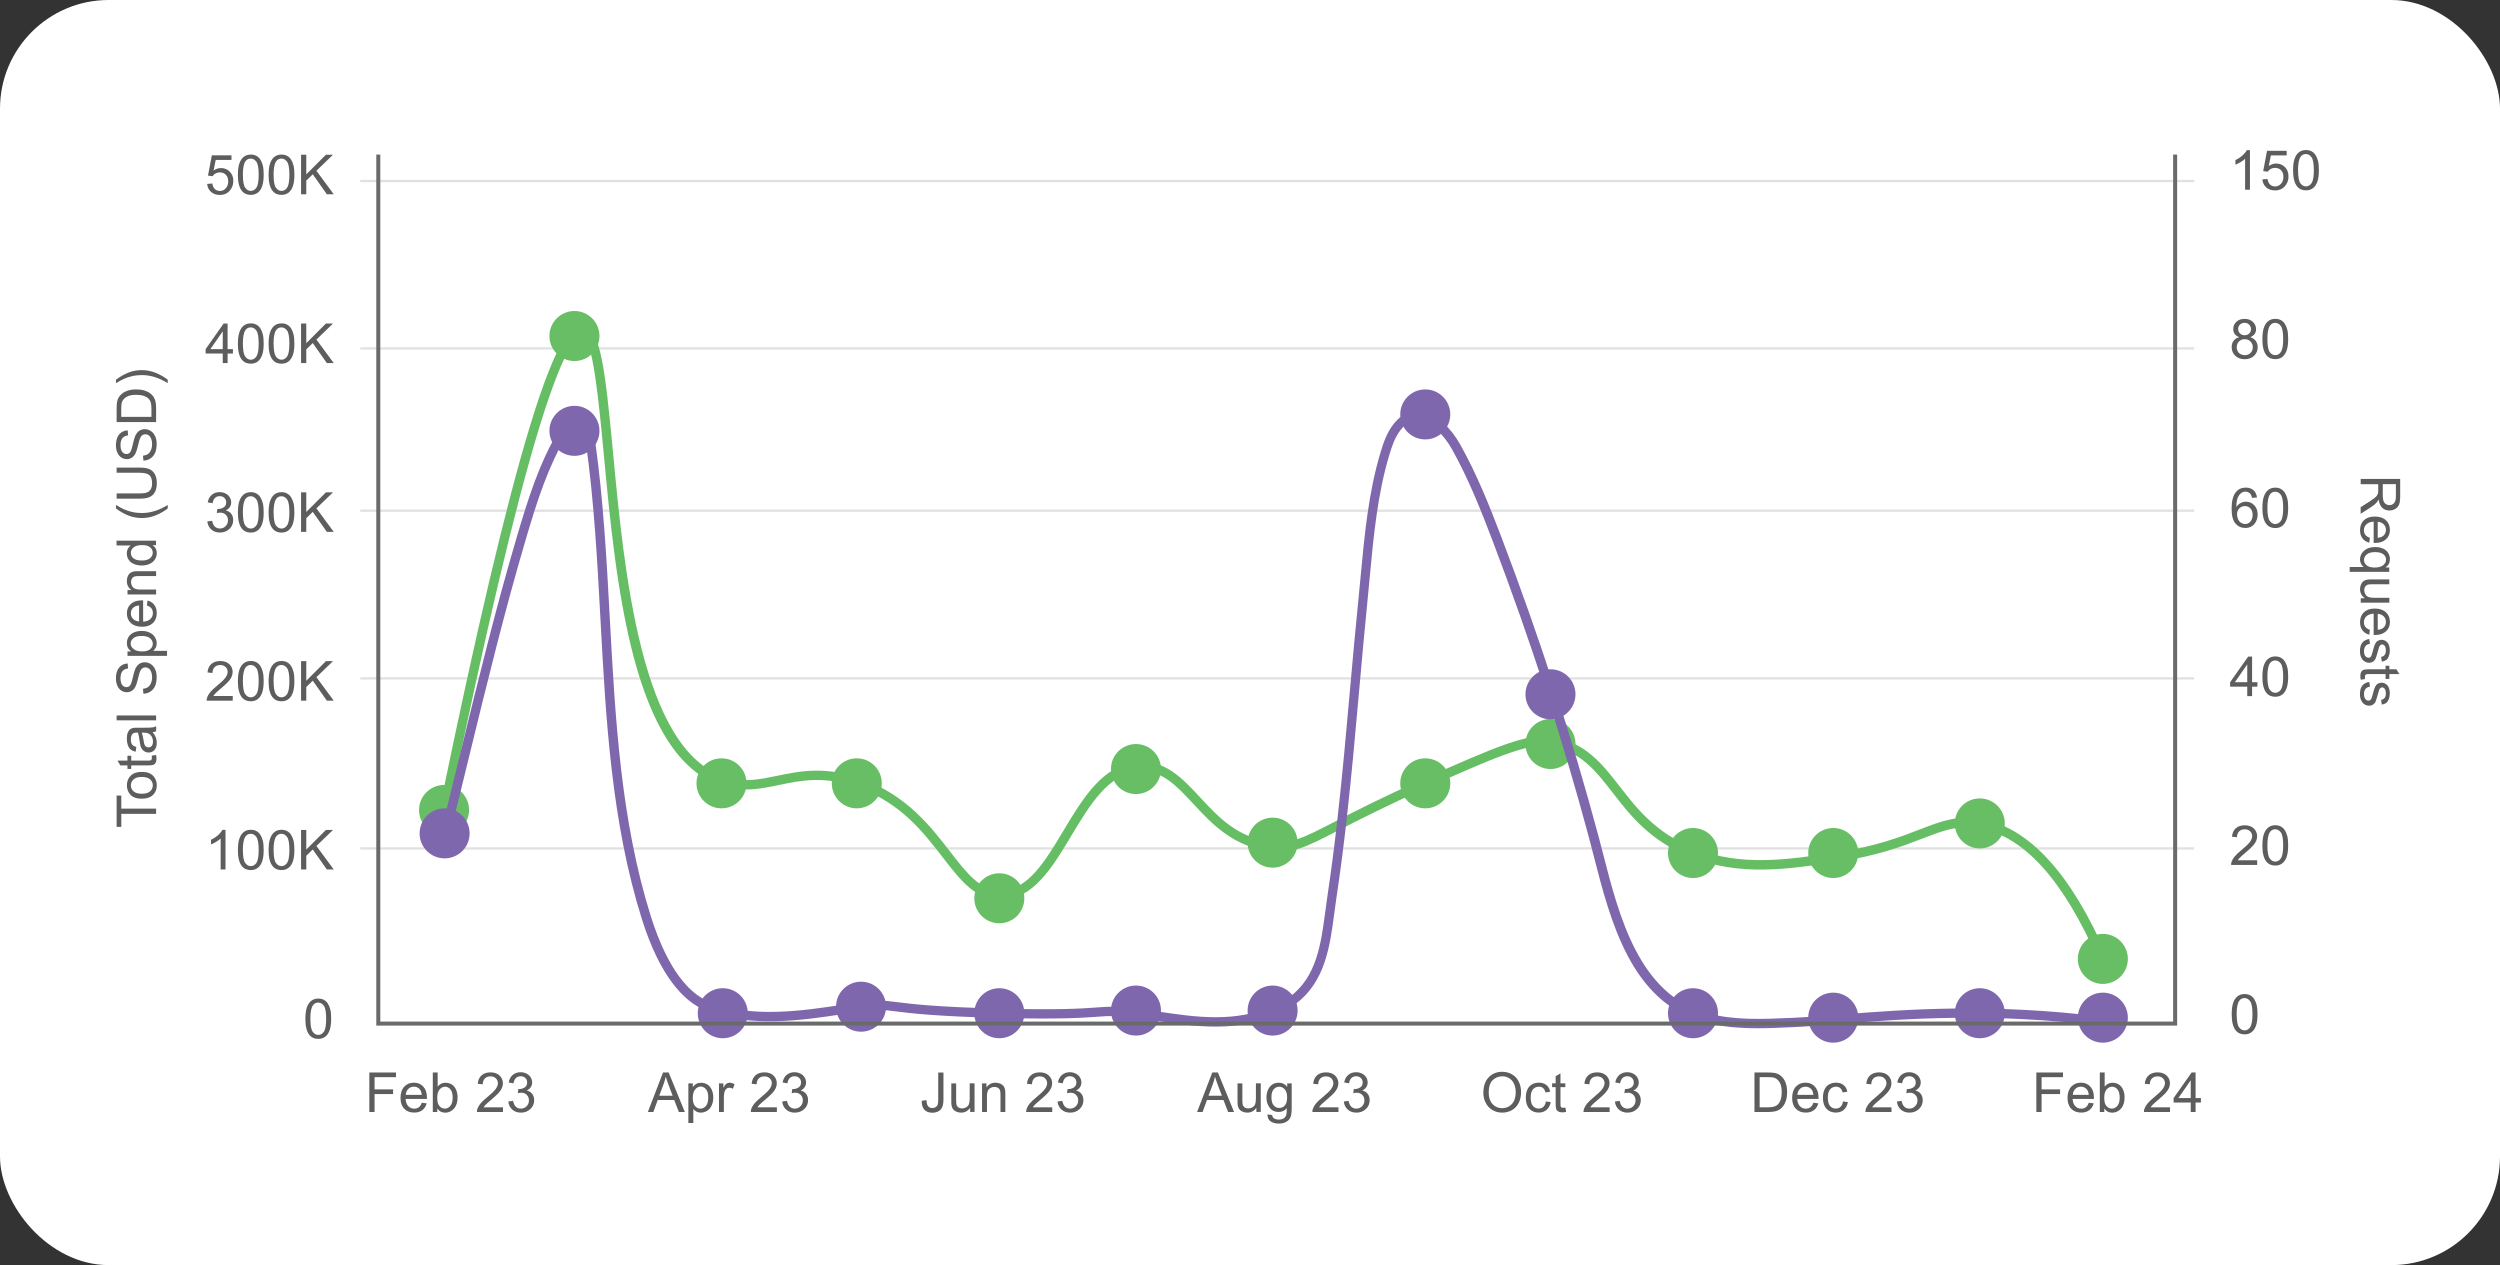<?xml version="1.0" encoding="UTF-8"?>
<svg id="Layer_2" data-name="Layer 2" xmlns="http://www.w3.org/2000/svg" viewBox="0 0 535.69 271.08">
  <rect x="0" y="0" width="535.69" height="271.08" fill="#333333" stroke="none"/>
  <defs>
    <style>
      .cls-1 {
        opacity: .2;
      }

      .cls-2 {
        isolation: isolate;
      }

      .cls-3 {
        fill: #5d5d5e;
      }

      .cls-3, .cls-4, .cls-5, .cls-6, .cls-7, .cls-8 {
        stroke-width: 0px;
      }

      .cls-4 {
        fill: #7f67ad;
      }

      .cls-5 {
        fill: #67be64;
      }

      .cls-6 {
        fill: #fff;
      }

      .cls-7 {
        fill: #66be64;
      }

      .cls-8 {
        fill: #696a6a;
      }
    </style>
  </defs>
  <g id="Layer_1-2" data-name="Layer 1">
    <g>
      <rect class="cls-6" width="535.69" height="271.08" rx="23.29" ry="23.29"/>
      <g class="cls-1">
        <rect class="cls-8" x="77.2" y="38.54" width="392.96" height=".5"/>
      </g>
      <g class="cls-1">
        <rect class="cls-8" x="77.2" y="74.41" width="392.96" height=".5"/>
      </g>
      <g class="cls-1">
        <rect class="cls-8" x="77.2" y="109.18" width="392.96" height=".5"/>
      </g>
      <g class="cls-1">
        <rect class="cls-8" x="77.2" y="145.11" width="392.96" height=".5"/>
      </g>
      <g class="cls-1">
        <rect class="cls-8" x="77.2" y="181.55" width="392.96" height=".5"/>
      </g>
      <path class="cls-7" d="m449.67,205.87c-7.45-17.28-16.09-26.84-25.69-28.4-4.41-.72-7.41.44-11.95,2.18-4.31,1.66-9.67,3.73-18.45,5.04-10.65,1.6-20.72,3.1-31.17-.98-8.77-3.42-13.07-8.97-16.87-13.87-3.71-4.78-6.91-8.91-13.48-10-4.55-.75-12.72,2.89-26.25,8.92-9.01,4.02-14.82,7.01-19.07,9.2-6.98,3.6-9.59,4.94-14.42,4.42-8.01-.86-12.59-5.8-16.64-10.15-3.63-3.91-6.78-7.3-11.62-6.95-6.5.45-10.57,7.25-14.51,13.82-3.98,6.65-8.1,13.52-14.88,13.72-5.53.16-8.83-4.13-12.67-9.11-4.19-5.42-8.93-11.57-17.95-14.88-7.27-2.66-12.29-1.63-17.14-.62-3.97.82-7.71,1.59-12.17.19-19.25-6.08-22.79-43.67-25.37-71.11-1.06-11.22-2.37-25.19-4.7-25.48-.49-.06-3.25.61-9.14,19.88-5.15,16.84-11.68,44.45-19.39,82.06l-1.96-.4c7.73-37.67,14.27-65.34,19.44-82.25,5.89-19.25,9.02-21.56,11.3-21.28,3.76.46,4.74,9.18,6.45,27.27,2.39,25.37,6,63.7,23.98,69.39,3.96,1.25,7.29.56,11.16-.24,4.89-1.01,10.43-2.16,18.23.7,9.57,3.51,14.71,10.18,18.85,15.54,3.59,4.65,6.43,8.33,10.79,8.33.08,0,.15,0,.23,0,5.69-.17,9.35-6.28,13.22-12.75,4.2-7.01,8.54-14.27,16.09-14.79,5.79-.41,9.41,3.47,13.23,7.58,3.99,4.3,8.12,8.74,15.39,9.52,4.22.45,6.51-.72,13.29-4.21,4.27-2.2,10.11-5.21,19.17-9.25,15.43-6.88,22.47-9.88,27.39-9.07,7.35,1.21,10.94,5.85,14.74,10.75,3.64,4.69,7.76,10.01,16.01,13.23,9.96,3.89,19.77,2.42,30.15.86,8.56-1.28,13.81-3.3,18.03-4.93,4.67-1.8,8.04-3.1,12.99-2.29,10.32,1.68,19.48,11.64,27.21,29.58l-1.84.79Z"/>
      <circle class="cls-5" cx="95.15" cy="173.56" r="5.36"/>
      <circle class="cls-5" cx="123.09" cy="72" r="5.36"/>
      <circle class="cls-5" cx="154.6" cy="167.85" r="5.36"/>
      <circle class="cls-5" cx="183.59" cy="167.85" r="5.36"/>
      <circle class="cls-5" cx="214.13" cy="192.48" r="5.36"/>
      <circle class="cls-5" cx="243.41" cy="164.79" r="5.36"/>
      <circle class="cls-5" cx="272.69" cy="180.56" r="5.36"/>
      <circle class="cls-5" cx="305.4" cy="167.85" r="5.36"/>
      <circle class="cls-5" cx="332.23" cy="159.42" r="5.36"/>
      <circle class="cls-5" cx="362.77" cy="182.78" r="5.36"/>
      <circle class="cls-5" cx="392.82" cy="182.78" r="5.36"/>
      <circle class="cls-5" cx="424.22" cy="176.44" r="5.36"/>
      <circle class="cls-5" cx="450.59" cy="205.47" r="5.36"/>
      <g class="cls-2">
        <path class="cls-3" d="m44.4,39.41l1.09-.09c.08.53.27.93.56,1.2s.65.4,1.06.4c.5,0,.92-.19,1.27-.57.35-.38.52-.88.52-1.5s-.17-1.06-.5-1.4c-.33-.34-.77-.51-1.31-.51-.33,0-.64.08-.91.23s-.48.35-.63.59l-.98-.13.82-4.35h4.21v.99h-3.38l-.46,2.27c.51-.35,1.04-.53,1.6-.53.74,0,1.36.26,1.87.77.51.51.76,1.17.76,1.97s-.22,1.43-.67,1.99c-.54.69-1.28,1.03-2.22,1.03-.77,0-1.4-.22-1.88-.65-.49-.43-.77-1-.83-1.71Z"/>
        <path class="cls-3" d="m50.98,37.45c0-1,.1-1.81.31-2.42.21-.61.51-1.08.92-1.41.41-.33.92-.5,1.53-.5.45,0,.85.09,1.19.27.34.18.63.45.85.79.22.34.4.76.53,1.26s.19,1.16.19,2c0,.99-.1,1.79-.31,2.41-.2.61-.51,1.08-.92,1.41-.41.33-.92.5-1.54.5-.82,0-1.46-.29-1.92-.88-.56-.7-.84-1.85-.84-3.44Zm1.07,0c0,1.39.16,2.31.49,2.77.33.46.73.69,1.2.69s.88-.23,1.2-.69.49-1.39.49-2.77-.16-2.32-.49-2.78-.73-.69-1.22-.69-.86.2-1.14.61c-.36.52-.54,1.47-.54,2.86Z"/>
        <path class="cls-3" d="m57.56,37.45c0-1,.1-1.81.31-2.42.21-.61.51-1.08.92-1.41.41-.33.92-.5,1.53-.5.45,0,.85.09,1.19.27.34.18.63.45.85.79.22.34.4.76.53,1.26s.19,1.16.19,2c0,.99-.1,1.79-.31,2.41-.2.61-.51,1.08-.92,1.41-.41.33-.92.5-1.54.5-.82,0-1.46-.29-1.92-.88-.56-.7-.84-1.85-.84-3.44Zm1.07,0c0,1.39.16,2.31.49,2.77.33.46.73.69,1.2.69s.88-.23,1.2-.69.49-1.39.49-2.77-.16-2.32-.49-2.78-.73-.69-1.22-.69-.86.2-1.14.61c-.36.52-.54,1.47-.54,2.86Z"/>
        <path class="cls-3" d="m64.51,41.62v-8.46h1.12v4.2l4.2-4.2h1.52l-3.55,3.43,3.71,5.03h-1.48l-3.01-4.28-1.39,1.35v2.93h-1.12Z"/>
      </g>
      <g class="cls-2">
        <path class="cls-3" d="m47.73,77.79v-2.03h-3.67v-.95l3.86-5.49h.85v5.49h1.14v.95h-1.14v2.03h-1.04Zm0-2.98v-3.82l-2.65,3.82h2.65Z"/>
        <path class="cls-3" d="m50.98,73.62c0-1,.1-1.81.31-2.42.21-.61.51-1.08.92-1.41.41-.33.92-.5,1.53-.5.45,0,.85.09,1.19.27.34.18.63.45.85.79s.4.76.53,1.26c.13.49.19,1.16.19,2,0,.99-.1,1.79-.31,2.4-.2.61-.51,1.08-.92,1.42-.41.33-.92.5-1.54.5-.82,0-1.46-.29-1.92-.88-.56-.7-.84-1.85-.84-3.44Zm1.07,0c0,1.39.16,2.31.49,2.77.33.46.73.69,1.2.69s.88-.23,1.2-.69.49-1.39.49-2.77-.16-2.32-.49-2.78-.73-.69-1.22-.69-.86.2-1.14.61c-.36.52-.54,1.47-.54,2.86Z"/>
        <path class="cls-3" d="m57.56,73.62c0-1,.1-1.81.31-2.42.21-.61.51-1.08.92-1.41.41-.33.92-.5,1.53-.5.45,0,.85.09,1.19.27.34.18.63.45.85.79s.4.76.53,1.26c.13.49.19,1.16.19,2,0,.99-.1,1.79-.31,2.4-.2.61-.51,1.08-.92,1.42-.41.33-.92.5-1.54.5-.82,0-1.46-.29-1.92-.88-.56-.7-.84-1.85-.84-3.44Zm1.07,0c0,1.39.16,2.31.49,2.77.33.46.73.69,1.2.69s.88-.23,1.2-.69.49-1.39.49-2.77-.16-2.32-.49-2.78-.73-.69-1.22-.69-.86.2-1.14.61c-.36.52-.54,1.47-.54,2.86Z"/>
        <path class="cls-3" d="m64.51,77.79v-8.46h1.12v4.2l4.2-4.2h1.52l-3.55,3.43,3.71,5.03h-1.48l-3.01-4.28-1.39,1.35v2.93h-1.12Z"/>
      </g>
      <g class="cls-2">
        <path class="cls-3" d="m44.41,111.73l1.04-.14c.12.59.32,1.01.61,1.27.29.26.64.39,1.05.39.49,0,.9-.17,1.24-.51.34-.34.5-.76.5-1.26s-.16-.87-.47-1.18c-.31-.31-.71-.46-1.19-.46-.2,0-.44.04-.73.12l.12-.91c.07,0,.12.01.17.01.44,0,.84-.12,1.19-.35s.53-.59.53-1.07c0-.38-.13-.7-.39-.95s-.59-.38-1-.38-.74.13-1.01.38-.44.63-.52,1.14l-1.04-.18c.13-.7.42-1.24.87-1.62s1.01-.58,1.68-.58c.46,0,.89.1,1.28.3s.69.47.89.81c.21.34.31.71.31,1.09s-.1.7-.29,1-.49.54-.87.72c.5.12.89.35,1.17.72.28.36.42.82.42,1.37,0,.74-.27,1.37-.81,1.88-.54.51-1.22.77-2.04.77-.74,0-1.36-.22-1.85-.66s-.77-1.02-.84-1.72Z"/>
        <path class="cls-3" d="m50.98,109.79c0-1,.1-1.8.31-2.42.21-.61.51-1.08.92-1.41.41-.33.92-.5,1.53-.5.45,0,.85.09,1.19.28.34.18.63.45.85.79.22.34.4.76.53,1.26s.19,1.16.19,2c0,.99-.1,1.79-.31,2.41s-.51,1.08-.92,1.42c-.41.33-.92.5-1.54.5-.82,0-1.46-.29-1.92-.88-.56-.7-.84-1.85-.84-3.44Zm1.07,0c0,1.39.16,2.31.49,2.78.33.46.73.69,1.2.69s.88-.23,1.2-.69c.33-.46.49-1.38.49-2.77s-.16-2.32-.49-2.78-.73-.69-1.22-.69-.86.2-1.14.61c-.36.52-.54,1.47-.54,2.86Z"/>
        <path class="cls-3" d="m57.56,109.79c0-1,.1-1.8.31-2.42.21-.61.51-1.08.92-1.41.41-.33.92-.5,1.53-.5.45,0,.85.09,1.19.28.34.18.63.45.85.79.22.34.4.76.53,1.26s.19,1.16.19,2c0,.99-.1,1.79-.31,2.41s-.51,1.08-.92,1.42c-.41.33-.92.5-1.54.5-.82,0-1.46-.29-1.92-.88-.56-.7-.84-1.85-.84-3.44Zm1.07,0c0,1.39.16,2.31.49,2.78.33.46.73.69,1.2.69s.88-.23,1.2-.69c.33-.46.49-1.38.49-2.77s-.16-2.32-.49-2.78-.73-.69-1.22-.69-.86.2-1.14.61c-.36.52-.54,1.47-.54,2.86Z"/>
        <path class="cls-3" d="m64.51,113.96v-8.46h1.12v4.2l4.2-4.2h1.52l-3.55,3.43,3.71,5.03h-1.48l-3.01-4.28-1.39,1.35v2.93h-1.12Z"/>
      </g>
      <g class="cls-2">
        <path class="cls-3" d="m49.87,149.13v1h-5.59c0-.25.03-.49.12-.72.14-.38.37-.76.68-1.13.31-.37.77-.8,1.36-1.28.92-.75,1.54-1.35,1.86-1.79s.48-.86.48-1.25c0-.41-.15-.76-.44-1.04s-.68-.42-1.15-.42c-.5,0-.9.15-1.2.45-.3.3-.45.72-.46,1.25l-1.07-.11c.07-.8.35-1.4.83-1.82.48-.42,1.12-.63,1.92-.63s1.46.23,1.93.68c.47.45.71,1.01.71,1.67,0,.34-.07.67-.21,1s-.37.67-.69,1.03c-.32.36-.86.86-1.6,1.49-.62.52-1.02.88-1.2,1.07-.18.19-.32.37-.44.56h4.15Z"/>
        <path class="cls-3" d="m50.98,145.96c0-1,.1-1.81.31-2.42.21-.61.51-1.08.92-1.41.41-.33.92-.5,1.53-.5.45,0,.85.09,1.19.27.34.18.63.45.85.79.22.34.4.76.53,1.26s.19,1.16.19,2c0,.99-.1,1.79-.31,2.41-.2.61-.51,1.08-.92,1.41-.41.33-.92.5-1.54.5-.82,0-1.46-.29-1.92-.88-.56-.7-.84-1.85-.84-3.44Zm1.07,0c0,1.39.16,2.31.49,2.77.33.46.73.69,1.2.69s.88-.23,1.2-.69.49-1.39.49-2.77-.16-2.32-.49-2.78-.73-.69-1.22-.69-.86.2-1.14.61c-.36.52-.54,1.47-.54,2.86Z"/>
        <path class="cls-3" d="m57.56,145.96c0-1,.1-1.81.31-2.42.21-.61.51-1.08.92-1.41.41-.33.92-.5,1.53-.5.45,0,.85.09,1.19.27.34.18.63.45.85.79.22.34.4.76.53,1.26s.19,1.16.19,2c0,.99-.1,1.79-.31,2.41-.2.61-.51,1.08-.92,1.41-.41.33-.92.5-1.54.5-.82,0-1.46-.29-1.92-.88-.56-.7-.84-1.85-.84-3.44Zm1.07,0c0,1.39.16,2.31.49,2.77.33.46.73.69,1.2.69s.88-.23,1.2-.69.49-1.39.49-2.77-.16-2.32-.49-2.78-.73-.69-1.22-.69-.86.2-1.14.61c-.36.52-.54,1.47-.54,2.86Z"/>
        <path class="cls-3" d="m64.51,150.13v-8.46h1.12v4.2l4.2-4.2h1.52l-3.55,3.43,3.71,5.03h-1.48l-3.01-4.28-1.39,1.35v2.93h-1.12Z"/>
      </g>
      <g class="cls-2">
        <path class="cls-3" d="m48.32,186.3h-1.04v-6.62c-.25.24-.58.48-.98.72-.41.24-.77.42-1.09.54v-1c.58-.27,1.09-.6,1.52-.99s.74-.77.92-1.13h.67v8.5Z"/>
        <path class="cls-3" d="m50.98,182.13c0-1,.1-1.81.31-2.42.21-.61.51-1.08.92-1.41.41-.33.92-.5,1.53-.5.45,0,.85.09,1.19.27.34.18.63.45.85.79.22.34.4.76.53,1.26s.19,1.16.19,2c0,.99-.1,1.79-.31,2.41-.2.61-.51,1.08-.92,1.41-.41.33-.92.5-1.54.5-.82,0-1.46-.29-1.92-.88-.56-.7-.84-1.85-.84-3.44Zm1.07,0c0,1.39.16,2.31.49,2.77.33.46.73.69,1.2.69s.88-.23,1.2-.69.49-1.39.49-2.77-.16-2.32-.49-2.78-.73-.69-1.22-.69-.86.2-1.14.61c-.36.52-.54,1.47-.54,2.86Z"/>
        <path class="cls-3" d="m57.56,182.13c0-1,.1-1.81.31-2.42.21-.61.51-1.08.92-1.41.41-.33.92-.5,1.53-.5.45,0,.85.09,1.19.27.34.18.63.45.85.79.22.34.4.76.53,1.26s.19,1.16.19,2c0,.99-.1,1.79-.31,2.41-.2.61-.51,1.08-.92,1.41-.41.33-.92.5-1.54.5-.82,0-1.46-.29-1.92-.88-.56-.7-.84-1.85-.84-3.44Zm1.07,0c0,1.39.16,2.31.49,2.77.33.46.73.69,1.2.69s.88-.23,1.2-.69.49-1.39.49-2.77-.16-2.32-.49-2.78-.73-.69-1.22-.69-.86.2-1.14.61c-.36.52-.54,1.47-.54,2.86Z"/>
        <path class="cls-3" d="m64.51,186.3v-8.46h1.12v4.2l4.2-4.2h1.52l-3.55,3.43,3.71,5.03h-1.48l-3.01-4.28-1.39,1.35v2.93h-1.12Z"/>
      </g>
      <g class="cls-2">
        <path class="cls-3" d="m79.14,238.27v-8.46h5.71v1h-4.59v2.62h3.97v1h-3.97v3.84h-1.12Z"/>
        <path class="cls-3" d="m90.36,236.29l1.07.13c-.17.63-.48,1.11-.94,1.46s-1.04.52-1.75.52c-.9,0-1.61-.28-2.13-.83-.53-.55-.79-1.33-.79-2.32s.27-1.83.8-2.4c.53-.57,1.22-.86,2.07-.86s1.49.28,2.01.84.78,1.34.78,2.36c0,.06,0,.15,0,.28h-4.57c.04.67.23,1.19.57,1.55.34.36.77.54,1.28.54.38,0,.71-.1.98-.3.27-.2.48-.52.64-.96Zm-3.41-1.68h3.42c-.05-.52-.18-.9-.39-1.16-.33-.4-.76-.6-1.29-.6-.48,0-.88.16-1.2.48-.33.32-.51.75-.54,1.28Z"/>
        <path class="cls-3" d="m93.7,238.27h-.96v-8.46h1.04v3.02c.44-.55,1-.83,1.68-.83.38,0,.73.08,1.07.23.34.15.61.37.83.64.22.28.39.61.51,1,.12.39.18.8.18,1.25,0,1.05-.26,1.86-.78,2.44-.52.57-1.14.86-1.87.86s-1.29-.3-1.7-.91v.77Zm-.01-3.11c0,.74.1,1.27.3,1.59.33.54.77.8,1.33.8.45,0,.85-.2,1.18-.59.33-.39.5-.98.5-1.76s-.16-1.39-.48-1.77-.7-.57-1.15-.57-.85.2-1.18.59-.5.96-.5,1.71Z"/>
        <path class="cls-3" d="m107.78,237.27v1h-5.59c0-.25.03-.49.12-.72.14-.38.37-.76.68-1.13.31-.37.77-.8,1.36-1.28.92-.75,1.54-1.35,1.86-1.79s.48-.86.48-1.25-.15-.76-.44-1.04-.68-.42-1.15-.42c-.5,0-.9.15-1.2.45-.3.3-.45.72-.46,1.25l-1.07-.11c.07-.8.35-1.4.83-1.82.48-.42,1.12-.63,1.92-.63s1.46.23,1.93.68c.47.45.71,1.01.71,1.67,0,.34-.07.67-.21,1-.14.33-.37.67-.69,1.03s-.86.86-1.6,1.49c-.62.52-1.02.88-1.2,1.07-.18.19-.32.37-.44.56h4.15Z"/>
        <path class="cls-3" d="m108.9,236.03l1.04-.14c.12.59.32,1.01.61,1.27.29.26.64.39,1.05.39.49,0,.9-.17,1.24-.51.34-.34.5-.76.5-1.26s-.16-.87-.47-1.18c-.31-.31-.71-.46-1.19-.46-.2,0-.44.04-.73.12l.12-.91c.07,0,.12.01.17.01.44,0,.84-.12,1.19-.35s.53-.59.53-1.07c0-.38-.13-.7-.39-.95s-.59-.38-1-.38-.74.13-1.01.38-.44.63-.52,1.14l-1.04-.18c.13-.7.42-1.24.87-1.62s1.01-.58,1.68-.58c.46,0,.89.1,1.28.3s.69.47.89.81c.21.34.31.71.31,1.09s-.1.7-.29,1-.49.54-.87.72c.5.12.89.35,1.17.72.28.36.42.82.42,1.37,0,.74-.27,1.37-.81,1.88-.54.51-1.22.77-2.04.77-.74,0-1.36-.22-1.85-.66s-.77-1.02-.84-1.72Z"/>
      </g>
      <g class="cls-2">
        <path class="cls-3" d="m138.82,238.27l3.25-8.46h1.21l3.46,8.46h-1.28l-.99-2.56h-3.54l-.93,2.56h-1.19Zm2.44-3.48h2.87l-.88-2.34c-.27-.71-.47-1.3-.6-1.76-.11.54-.26,1.08-.46,1.62l-.93,2.48Z"/>
        <path class="cls-3" d="m147.5,240.62v-8.48h.95v.8c.22-.31.48-.54.76-.7s.62-.23,1.02-.23c.52,0,.99.13,1.39.4.4.27.7.65.91,1.14s.31,1.03.31,1.61c0,.63-.11,1.19-.34,1.7s-.55.89-.98,1.15-.88.4-1.35.4c-.35,0-.66-.07-.93-.22-.28-.15-.5-.33-.68-.55v2.99h-1.04Zm.94-5.38c0,.79.16,1.37.48,1.75.32.38.71.57,1.16.57s.86-.2,1.19-.59.49-1,.49-1.82-.16-1.37-.48-1.75-.71-.58-1.15-.58-.83.21-1.17.62c-.34.41-.51,1.02-.51,1.8Z"/>
        <path class="cls-3" d="m154.06,238.27v-6.13h.94v.93c.24-.43.46-.72.66-.86s.42-.21.67-.21c.35,0,.71.11,1.07.34l-.36.96c-.25-.15-.51-.23-.76-.23-.23,0-.43.07-.61.21-.18.14-.31.33-.39.57-.12.37-.17.77-.17,1.21v3.21h-1.04Z"/>
        <path class="cls-3" d="m166.47,237.27v1h-5.59c0-.25.03-.49.12-.72.14-.38.37-.76.68-1.13.31-.37.77-.8,1.36-1.28.92-.75,1.54-1.35,1.86-1.79s.48-.86.48-1.25-.15-.76-.44-1.04-.68-.42-1.15-.42c-.5,0-.9.15-1.2.45-.3.3-.45.72-.46,1.25l-1.07-.11c.07-.8.35-1.4.83-1.82.48-.42,1.12-.63,1.92-.63s1.46.23,1.93.68c.47.45.71,1.01.71,1.67,0,.34-.07.67-.21,1-.14.33-.37.67-.69,1.03s-.86.86-1.6,1.49c-.62.52-1.02.88-1.2,1.07-.18.19-.32.37-.44.56h4.15Z"/>
        <path class="cls-3" d="m167.59,236.03l1.04-.14c.12.59.32,1.01.61,1.27.29.26.64.39,1.05.39.49,0,.9-.17,1.24-.51.34-.34.5-.76.5-1.26s-.16-.87-.47-1.18c-.31-.31-.71-.46-1.19-.46-.2,0-.44.04-.73.12l.12-.91c.07,0,.12.01.17.01.44,0,.84-.12,1.19-.35s.53-.59.53-1.07c0-.38-.13-.7-.39-.95s-.59-.38-1-.38-.74.13-1.01.38-.44.63-.52,1.14l-1.04-.18c.13-.7.42-1.24.87-1.62s1.01-.58,1.68-.58c.46,0,.89.1,1.28.3s.69.47.89.81c.21.34.31.71.31,1.09s-.1.7-.29,1-.49.54-.87.72c.5.12.89.35,1.17.72.28.36.42.82.42,1.37,0,.74-.27,1.37-.81,1.88-.54.51-1.22.77-2.04.77-.74,0-1.36-.22-1.85-.66s-.77-1.02-.84-1.72Z"/>
      </g>
      <g class="cls-2">
        <path class="cls-3" d="m197.51,235.87l1.01-.14c.03.65.15,1.09.36,1.33.22.24.51.36.89.36.28,0,.52-.06.73-.19s.34-.3.42-.53.12-.57.12-1.06v-5.83h1.12v5.77c0,.71-.09,1.26-.26,1.65-.17.39-.44.68-.81.89-.37.2-.81.31-1.31.31-.74,0-1.31-.21-1.71-.64-.39-.43-.58-1.06-.57-1.9Z"/>
        <path class="cls-3" d="m207.88,238.27v-.9c-.48.69-1.13,1.04-1.95,1.04-.36,0-.7-.07-1.01-.21-.31-.14-.55-.31-.7-.52s-.26-.47-.32-.77c-.04-.2-.06-.53-.06-.97v-3.8h1.04v3.4c0,.54.02.91.06,1.1.07.27.2.49.42.64.21.16.47.23.79.23s.6-.08.88-.24c.27-.16.47-.38.58-.65.11-.27.17-.67.17-1.2v-3.29h1.04v6.13h-.93Z"/>
        <path class="cls-3" d="m210.43,238.27v-6.13h.94v.87c.45-.67,1.1-1.01,1.95-1.01.37,0,.71.07,1.02.2.31.13.54.31.7.52.15.21.26.47.32.77.04.19.06.53.06,1.01v3.77h-1.04v-3.73c0-.42-.04-.74-.12-.95-.08-.21-.22-.38-.43-.5-.21-.12-.45-.19-.72-.19-.44,0-.82.14-1.15.42-.32.28-.48.81-.48,1.6v3.35h-1.04Z"/>
        <path class="cls-3" d="m225.47,237.27v1h-5.59c0-.25.03-.49.12-.72.14-.38.37-.76.68-1.13.31-.37.77-.8,1.36-1.28.92-.75,1.54-1.35,1.86-1.79s.48-.86.48-1.25-.15-.76-.44-1.04-.68-.42-1.15-.42c-.5,0-.9.15-1.2.45-.3.3-.45.72-.46,1.25l-1.07-.11c.07-.8.35-1.4.83-1.82.48-.42,1.12-.63,1.92-.63s1.46.23,1.93.68c.47.45.71,1.01.71,1.67,0,.34-.07.67-.21,1-.14.33-.37.67-.69,1.03s-.86.86-1.6,1.49c-.62.52-1.02.88-1.2,1.07-.18.19-.32.37-.44.56h4.15Z"/>
        <path class="cls-3" d="m226.59,236.03l1.04-.14c.12.59.32,1.01.61,1.27.29.26.64.39,1.05.39.49,0,.9-.17,1.24-.51.34-.34.5-.76.5-1.26s-.16-.87-.47-1.18c-.31-.31-.71-.46-1.19-.46-.2,0-.44.04-.73.12l.12-.91c.07,0,.12.01.17.01.44,0,.84-.12,1.19-.35s.53-.59.53-1.07c0-.38-.13-.7-.39-.95s-.59-.38-1-.38-.74.13-1.01.38-.44.63-.52,1.14l-1.04-.18c.13-.7.42-1.24.87-1.62s1.01-.58,1.68-.58c.46,0,.89.1,1.28.3s.69.47.89.81c.21.34.31.71.31,1.09s-.1.7-.29,1-.49.54-.87.72c.5.12.89.35,1.17.72.28.36.42.82.42,1.37,0,.74-.27,1.37-.81,1.88-.54.51-1.22.77-2.04.77-.74,0-1.36-.22-1.85-.66s-.77-1.02-.84-1.72Z"/>
      </g>
      <g class="cls-2">
        <path class="cls-3" d="m256.51,238.27l3.25-8.46h1.21l3.46,8.46h-1.28l-.99-2.56h-3.54l-.93,2.56h-1.19Zm2.44-3.48h2.87l-.88-2.34c-.27-.71-.47-1.3-.6-1.76-.11.54-.26,1.08-.46,1.62l-.93,2.48Z"/>
        <path class="cls-3" d="m269.21,238.27v-.9c-.48.69-1.13,1.04-1.95,1.04-.36,0-.7-.07-1.01-.21-.31-.14-.55-.31-.7-.52s-.26-.47-.32-.77c-.04-.2-.06-.53-.06-.97v-3.8h1.04v3.4c0,.54.02.91.06,1.1.07.27.2.49.42.64.21.16.47.23.79.23s.6-.08.88-.24c.27-.16.47-.38.58-.65.11-.27.17-.67.17-1.2v-3.29h1.04v6.13h-.93Z"/>
        <path class="cls-3" d="m271.58,238.78l1.01.15c.04.31.16.54.35.68.26.19.61.29,1.06.29.48,0,.85-.1,1.11-.29.26-.19.44-.46.53-.81.05-.21.08-.66.08-1.33-.45.53-1.02.8-1.7.8-.84,0-1.5-.3-1.96-.91s-.69-1.34-.69-2.19c0-.58.11-1.12.32-1.62.21-.49.52-.88.92-1.15.4-.27.87-.4,1.42-.4.72,0,1.32.29,1.79.88v-.74h.96v5.3c0,.95-.1,1.63-.29,2.03s-.5.71-.92.94c-.42.23-.94.35-1.56.35-.73,0-1.32-.17-1.77-.49-.45-.33-.67-.83-.65-1.49Zm.86-3.68c0,.8.16,1.39.48,1.76.32.37.72.55,1.2.55s.88-.18,1.2-.55c.32-.37.48-.94.48-1.73s-.17-1.32-.5-1.7c-.33-.38-.73-.57-1.2-.57s-.85.19-1.18.56-.48.93-.48,1.67Z"/>
        <path class="cls-3" d="m286.8,237.27v1h-5.59c0-.25.03-.49.12-.72.14-.38.37-.76.68-1.13.31-.37.77-.8,1.36-1.28.92-.75,1.54-1.35,1.86-1.79s.48-.86.48-1.25-.15-.76-.44-1.04-.68-.42-1.15-.42c-.5,0-.9.15-1.2.45-.3.3-.45.72-.46,1.25l-1.07-.11c.07-.8.35-1.4.83-1.82.48-.42,1.12-.63,1.92-.63s1.46.23,1.93.68c.47.45.71,1.01.71,1.67,0,.34-.07.67-.21,1-.14.33-.37.67-.69,1.03s-.86.86-1.6,1.49c-.62.52-1.02.88-1.2,1.07-.18.19-.32.37-.44.56h4.15Z"/>
        <path class="cls-3" d="m287.92,236.03l1.04-.14c.12.59.32,1.01.61,1.27.29.26.64.39,1.05.39.49,0,.9-.17,1.24-.51.34-.34.5-.76.5-1.26s-.16-.87-.47-1.18c-.31-.31-.71-.46-1.19-.46-.2,0-.44.04-.73.12l.12-.91c.07,0,.12.01.17.01.44,0,.84-.12,1.2-.35.35-.23.53-.59.53-1.07,0-.38-.13-.7-.39-.95s-.59-.38-1-.38-.74.13-1.01.38-.44.63-.52,1.14l-1.04-.18c.13-.7.42-1.24.87-1.62s1.01-.58,1.68-.58c.46,0,.89.1,1.28.3s.69.47.89.81c.21.34.31.71.31,1.09s-.1.7-.29,1-.49.54-.87.72c.5.12.89.35,1.17.72.28.36.42.82.42,1.37,0,.74-.27,1.37-.81,1.88-.54.51-1.22.77-2.04.77-.74,0-1.36-.22-1.85-.66-.49-.44-.77-1.02-.84-1.72Z"/>
      </g>
      <g class="cls-2">
        <path class="cls-3" d="m317.85,234.15c0-1.4.38-2.5,1.13-3.3.75-.79,1.73-1.19,2.92-1.19.78,0,1.49.19,2.11.56.63.37,1.11.89,1.43,1.56.33.67.49,1.42.49,2.27s-.17,1.62-.52,2.3-.84,1.19-1.47,1.54c-.63.35-1.32.52-2.05.52-.8,0-1.51-.19-2.14-.58-.63-.38-1.1-.91-1.43-1.58s-.48-1.37-.48-2.11Zm1.15.02c0,1.02.27,1.82.82,2.41.55.59,1.24.88,2.06.88s1.54-.3,2.08-.89.82-1.43.82-2.52c0-.69-.12-1.29-.35-1.8-.23-.51-.57-.91-1.02-1.2-.45-.28-.95-.42-1.51-.42-.79,0-1.48.27-2.05.82s-.86,1.45-.86,2.73Z"/>
        <path class="cls-3" d="m331.25,236.02l1.02.13c-.11.7-.4,1.25-.86,1.65s-1.02.6-1.69.6c-.84,0-1.51-.27-2.02-.82-.51-.55-.76-1.33-.76-2.36,0-.66.11-1.24.33-1.74.22-.5.55-.87,1-1.12s.94-.37,1.46-.37c.67,0,1.21.17,1.63.51s.69.81.81,1.43l-1.01.16c-.1-.41-.27-.72-.51-.93s-.54-.31-.89-.31c-.52,0-.95.19-1.28.56s-.49.97-.49,1.78.16,1.42.47,1.79c.32.37.73.56,1.24.56.41,0,.75-.12,1.02-.38s.45-.63.52-1.15Z"/>
        <path class="cls-3" d="m335.43,237.34l.15.92c-.29.06-.55.09-.79.09-.38,0-.67-.06-.88-.18s-.35-.28-.44-.47c-.08-.19-.13-.6-.13-1.23v-3.53h-.76v-.81h.76v-1.52l1.03-.62v2.14h1.04v.81h-1.04v3.59c0,.3.02.49.05.57.04.08.1.15.18.2.08.05.2.07.36.07.12,0,.27-.01.46-.04Z"/>
        <path class="cls-3" d="m344.9,237.27v1h-5.59c0-.25.03-.49.12-.72.14-.38.37-.76.68-1.13.31-.37.77-.8,1.36-1.28.92-.75,1.54-1.35,1.86-1.79s.49-.86.49-1.25-.15-.76-.44-1.04c-.29-.28-.68-.42-1.15-.42-.5,0-.9.15-1.2.45-.3.3-.45.72-.46,1.25l-1.07-.11c.07-.8.35-1.4.83-1.82s1.12-.63,1.92-.63,1.46.23,1.93.68c.47.45.71,1.01.71,1.67,0,.34-.07.67-.21,1-.14.33-.37.67-.69,1.03s-.86.86-1.6,1.49c-.62.52-1.02.88-1.2,1.07-.18.19-.32.37-.44.56h4.15Z"/>
        <path class="cls-3" d="m346.02,236.03l1.04-.14c.12.59.32,1.01.61,1.27s.64.39,1.05.39c.49,0,.9-.17,1.24-.51.34-.34.5-.76.5-1.26s-.16-.87-.47-1.18c-.31-.31-.71-.46-1.19-.46-.2,0-.44.04-.73.12l.12-.91c.07,0,.12.01.17.01.44,0,.84-.12,1.19-.35.35-.23.53-.59.53-1.07,0-.38-.13-.7-.39-.95s-.59-.38-1-.38-.74.13-1.01.38-.44.63-.52,1.14l-1.04-.18c.13-.7.42-1.24.87-1.62s1.01-.58,1.68-.58c.46,0,.89.1,1.28.3s.69.47.89.81c.21.34.31.71.31,1.09s-.1.7-.29,1-.49.54-.87.72c.5.12.89.35,1.17.72s.42.82.42,1.37c0,.74-.27,1.37-.81,1.88s-1.22.77-2.04.77c-.74,0-1.36-.22-1.85-.66-.49-.44-.77-1.02-.84-1.72Z"/>
      </g>
      <g class="cls-2">
        <path class="cls-3" d="m375.94,238.27v-8.46h2.92c.66,0,1.16.04,1.51.12.48.11.9.31,1.24.61.45.38.78.86,1,1.45.22.59.33,1.26.33,2.01,0,.64-.07,1.21-.22,1.71s-.34.91-.58,1.23c-.23.33-.49.58-.77.77-.28.19-.62.33-1.01.42s-.85.14-1.36.14h-3.05Zm1.12-1h1.81c.56,0,1-.05,1.31-.16.32-.1.57-.25.76-.44.27-.27.47-.62.62-1.07.15-.45.22-.99.22-1.63,0-.88-.15-1.56-.44-2.04-.29-.47-.64-.79-1.06-.96-.3-.12-.78-.17-1.45-.17h-1.78v6.47Z"/>
        <path class="cls-3" d="m388.55,236.29l1.07.13c-.17.63-.48,1.11-.94,1.46-.46.35-1.04.52-1.75.52-.9,0-1.61-.28-2.13-.83-.53-.55-.79-1.33-.79-2.32s.27-1.83.8-2.4c.53-.57,1.22-.86,2.07-.86s1.49.28,2.01.84.78,1.34.78,2.36c0,.06,0,.15,0,.28h-4.57c.04.67.23,1.19.57,1.55s.77.54,1.28.54c.38,0,.71-.1.98-.3.27-.2.48-.52.64-.96Zm-3.41-1.68h3.42c-.05-.52-.18-.9-.39-1.16-.33-.4-.76-.6-1.29-.6-.48,0-.88.16-1.2.48-.33.32-.51.75-.54,1.28Z"/>
        <path class="cls-3" d="m394.93,236.02l1.02.13c-.11.7-.4,1.25-.86,1.65-.46.4-1.03.6-1.7.6-.84,0-1.51-.27-2.02-.82-.51-.55-.76-1.33-.76-2.36,0-.66.11-1.24.33-1.74s.55-.87,1-1.12c.45-.25.94-.37,1.46-.37.67,0,1.21.17,1.63.51.42.34.69.81.81,1.43l-1.01.16c-.1-.41-.27-.72-.51-.93-.24-.21-.54-.31-.89-.31-.52,0-.95.19-1.28.56s-.49.97-.49,1.78.16,1.42.47,1.79c.31.37.73.56,1.23.56.41,0,.75-.12,1.02-.38s.45-.63.52-1.15Z"/>
        <path class="cls-3" d="m405.3,237.27v1h-5.59c0-.25.03-.49.12-.72.14-.38.37-.76.68-1.13.31-.37.77-.8,1.36-1.28.92-.75,1.54-1.35,1.86-1.79.32-.44.49-.86.49-1.25s-.15-.76-.44-1.04-.68-.42-1.15-.42c-.5,0-.9.15-1.2.45-.3.3-.45.72-.46,1.25l-1.07-.11c.07-.8.35-1.4.83-1.82.48-.42,1.12-.63,1.92-.63s1.46.23,1.93.68c.47.45.71,1.01.71,1.67,0,.34-.07.67-.21,1-.14.33-.37.67-.69,1.03-.32.36-.86.86-1.6,1.49-.62.52-1.02.88-1.2,1.07-.18.19-.32.37-.44.56h4.15Z"/>
        <path class="cls-3" d="m406.42,236.03l1.04-.14c.12.59.32,1.01.61,1.27.29.26.63.39,1.05.39.49,0,.9-.17,1.24-.51.34-.34.51-.76.51-1.26s-.16-.87-.47-1.18c-.31-.31-.71-.46-1.19-.46-.2,0-.44.04-.73.12l.12-.91c.07,0,.12.01.17.01.44,0,.84-.12,1.2-.35.35-.23.53-.59.53-1.07,0-.38-.13-.7-.39-.95s-.59-.38-1-.38-.74.13-1.01.38-.44.63-.52,1.14l-1.04-.18c.13-.7.42-1.24.87-1.62.45-.38,1.01-.58,1.68-.58.46,0,.89.1,1.28.3s.69.47.89.81c.21.34.31.71.31,1.09s-.1.7-.29,1c-.2.3-.49.54-.87.72.5.12.89.35,1.17.72.28.36.42.82.42,1.37,0,.74-.27,1.37-.81,1.88-.54.51-1.22.77-2.04.77-.74,0-1.36-.22-1.85-.66-.49-.44-.77-1.02-.84-1.72Z"/>
      </g>
      <g class="cls-2">
        <path class="cls-3" d="m436.34,238.27v-8.46h5.71v1h-4.59v2.62h3.97v1h-3.97v3.84h-1.12Z"/>
        <path class="cls-3" d="m447.56,236.29l1.07.13c-.17.63-.48,1.11-.94,1.46s-1.04.52-1.75.52c-.9,0-1.61-.28-2.13-.83-.53-.55-.79-1.33-.79-2.32s.27-1.83.8-2.4c.53-.57,1.22-.86,2.07-.86s1.49.28,2.01.84.78,1.34.78,2.36c0,.06,0,.15,0,.28h-4.57c.04.67.23,1.19.57,1.55.34.36.77.54,1.28.54.38,0,.71-.1.98-.3.27-.2.48-.52.64-.96Zm-3.41-1.68h3.42c-.05-.52-.18-.9-.39-1.16-.33-.4-.76-.6-1.29-.6-.48,0-.88.16-1.2.48-.33.32-.5.75-.54,1.28Z"/>
        <path class="cls-3" d="m450.9,238.27h-.96v-8.46h1.04v3.02c.44-.55,1-.83,1.68-.83.38,0,.73.08,1.07.23s.61.37.83.64c.22.28.39.61.51,1,.12.39.18.8.18,1.25,0,1.05-.26,1.86-.78,2.44-.52.57-1.14.86-1.87.86s-1.29-.3-1.7-.91v.77Zm-.01-3.11c0,.74.1,1.27.3,1.59.33.54.77.8,1.33.8.45,0,.85-.2,1.18-.59.33-.39.5-.98.5-1.76s-.16-1.39-.48-1.77-.7-.57-1.15-.57-.85.2-1.18.59-.5.96-.5,1.71Z"/>
        <path class="cls-3" d="m464.98,237.27v1h-5.59c0-.25.03-.49.12-.72.14-.38.37-.76.68-1.13.31-.37.77-.8,1.36-1.28.92-.75,1.54-1.35,1.86-1.79s.49-.86.49-1.25-.15-.76-.44-1.04c-.29-.28-.68-.42-1.15-.42-.5,0-.9.15-1.2.45-.3.3-.45.72-.46,1.25l-1.07-.11c.07-.8.35-1.4.83-1.82s1.12-.63,1.92-.63,1.46.23,1.93.68c.47.45.71,1.01.71,1.67,0,.34-.07.67-.21,1-.14.33-.37.67-.69,1.03s-.86.86-1.6,1.49c-.62.52-1.02.88-1.2,1.07-.18.19-.32.37-.44.56h4.15Z"/>
        <path class="cls-3" d="m469.42,238.27v-2.03h-3.67v-.95l3.86-5.48h.85v5.48h1.14v.95h-1.14v2.03h-1.04Zm0-2.98v-3.82l-2.65,3.82h2.65Z"/>
      </g>
      <g class="cls-2">
        <path class="cls-3" d="m505.84,102.63h8.46v3.75c0,.75-.08,1.33-.23,1.72-.15.39-.42.71-.81.94s-.81.35-1.28.35c-.6,0-1.11-.19-1.52-.58s-.67-.99-.79-1.8c-.14.3-.28.52-.42.68-.3.33-.68.64-1.12.93l-2.3,1.47v-1.41l1.76-1.12c.51-.33.9-.6,1.17-.81s.46-.4.57-.57c.11-.17.18-.34.23-.51.03-.13.04-.33.04-.62v-1.3h-3.76v-1.12Zm4.73,1.12v2.41c0,.51.05.91.16,1.2.11.29.27.51.51.66s.49.22.76.22c.4,0,.73-.14.99-.44s.39-.75.39-1.38v-2.68h-2.8Z"/>
        <path class="cls-3" d="m507.81,115.22l-.13,1.07c-.63-.17-1.11-.48-1.46-.94-.35-.46-.52-1.04-.52-1.75,0-.9.28-1.61.83-2.13s1.33-.79,2.32-.79,1.83.27,2.4.8c.57.53.85,1.22.85,2.07s-.28,1.49-.84,2.01c-.56.52-1.34.78-2.36.78-.06,0-.15,0-.28,0v-4.57c-.67.04-1.19.23-1.55.57-.36.34-.54.77-.54,1.28,0,.38.1.71.3.98.2.27.52.48.96.64Zm1.68-3.41v3.42c.52-.05.9-.18,1.16-.39.4-.33.6-.76.6-1.29,0-.48-.16-.88-.48-1.2s-.75-.51-1.28-.54Z"/>
        <path class="cls-3" d="m503.49,121.5h3c-.23-.16-.42-.39-.57-.68-.15-.29-.23-.6-.23-.93,0-.73.29-1.35.87-1.88.58-.53,1.38-.79,2.39-.79.62,0,1.17.11,1.66.32.49.21.86.52,1.11.93s.38.85.38,1.34c0,.76-.32,1.36-.96,1.79h.82v.94h-8.48v-1.04Zm5.43-3.2c-.79,0-1.38.17-1.78.5s-.59.73-.59,1.19.19.82.56,1.14c.38.32.95.48,1.71.48.82,0,1.43-.17,1.84-.5.41-.34.62-.73.62-1.19s-.19-.83-.58-1.15c-.38-.31-.98-.47-1.79-.47Z"/>
        <path class="cls-3" d="m505.84,128.19h.9c-.69-.48-1.04-1.13-1.04-1.95,0-.36.07-.7.21-1.01.14-.31.31-.55.52-.7.21-.15.47-.26.77-.32.2-.04.53-.06.97-.06h3.8v1.04h-3.4c-.54,0-.91.02-1.1.06-.27.07-.49.2-.64.42-.16.21-.23.47-.23.79s.08.6.24.88c.16.27.38.47.65.58.28.11.67.17,1.2.17h3.29v1.04h-6.13v-.93Z"/>
        <path class="cls-3" d="m507.81,134.94l-.13,1.07c-.63-.17-1.11-.48-1.46-.94-.35-.46-.52-1.04-.52-1.75,0-.9.28-1.61.83-2.13s1.33-.79,2.32-.79,1.83.27,2.4.8c.57.53.85,1.22.85,2.07s-.28,1.49-.84,2.01c-.56.52-1.34.78-2.36.78-.06,0-.15,0-.28,0v-4.57c-.67.04-1.19.23-1.55.57-.36.34-.54.77-.54,1.28,0,.38.1.71.3.98s.52.48.96.64Zm1.68-3.41v3.42c.52-.05.9-.18,1.16-.39.4-.33.6-.76.6-1.29,0-.48-.16-.88-.48-1.2s-.75-.5-1.28-.54Z"/>
        <path class="cls-3" d="m507.67,136.91l.16,1.03c-.41.06-.73.22-.95.48-.22.26-.33.63-.33,1.11s.1.83.29,1.06c.19.23.42.35.68.35.24,0,.42-.1.55-.31.09-.14.21-.5.35-1.06.19-.76.36-1.29.5-1.58.14-.29.33-.52.58-.67.25-.15.52-.23.82-.23.27,0,.53.06.76.19s.43.29.58.51c.12.16.22.38.3.66.08.28.12.58.12.9,0,.48-.07.9-.21,1.27-.14.36-.33.63-.56.8-.24.17-.55.29-.95.36l-.14-1.02c.32-.05.56-.18.74-.4.18-.22.27-.53.27-.94,0-.48-.08-.82-.24-1.02-.16-.2-.34-.31-.55-.31-.13,0-.26.04-.36.13-.11.08-.21.22-.28.4-.04.1-.13.41-.27.92-.2.74-.36,1.25-.48,1.54-.12.29-.31.52-.54.68-.24.17-.54.25-.89.25s-.67-.1-.98-.3-.54-.49-.71-.88c-.17-.38-.25-.81-.25-1.29,0-.8.17-1.4.5-1.82s.82-.68,1.47-.8Z"/>
        <path class="cls-3" d="m506.77,145.5l-.92.15c-.06-.29-.09-.55-.09-.79,0-.38.06-.67.18-.88s.28-.35.47-.44c.19-.08.6-.13,1.23-.13h3.53v-.76h.81v.76h1.52l.62,1.03h-2.14v1.04h-.81v-1.04h-3.58c-.3,0-.49.02-.57.05-.08.04-.15.1-.2.18-.05.08-.08.2-.08.36,0,.12.01.27.04.46Z"/>
        <path class="cls-3" d="m507.67,146.1l.16,1.03c-.41.06-.73.22-.95.48-.22.26-.33.63-.33,1.11s.1.83.29,1.06c.19.23.42.35.68.35.24,0,.42-.1.55-.31.09-.14.21-.5.35-1.06.19-.76.36-1.29.5-1.58.14-.29.33-.52.58-.67.25-.15.52-.23.82-.23.27,0,.53.06.76.19s.43.3.58.51c.12.16.22.38.3.66.08.28.12.58.12.9,0,.48-.07.9-.21,1.27-.14.36-.33.63-.56.81-.24.17-.55.29-.95.36l-.14-1.02c.32-.05.56-.18.74-.4.18-.22.27-.53.27-.94,0-.48-.08-.82-.24-1.02-.16-.2-.34-.31-.55-.31-.13,0-.26.04-.36.13-.11.08-.21.22-.28.4-.04.1-.13.41-.27.92-.2.73-.36,1.25-.48,1.54-.12.29-.31.52-.54.68-.24.17-.54.25-.89.25s-.67-.1-.98-.3c-.31-.2-.54-.49-.71-.88-.17-.38-.25-.81-.25-1.29,0-.8.17-1.4.5-1.82.33-.42.82-.68,1.47-.8Z"/>
      </g>
      <g class="cls-2">
        <path class="cls-3" d="m33.45,174.39h-7.46v2.79h-1v-6.71h1v2.8h7.46v1.12Z"/>
        <path class="cls-3" d="m30.39,171.15c-1.14,0-1.98-.31-2.52-.95-.45-.53-.68-1.17-.68-1.93,0-.84.28-1.53.83-2.07s1.32-.8,2.29-.8c.79,0,1.41.12,1.86.36.45.24.8.58,1.05,1.03.25.45.38.95.38,1.48,0,.86-.28,1.55-.83,2.08s-1.34.79-2.38.79Zm0-1.07c.79,0,1.37-.17,1.76-.51.39-.34.59-.77.59-1.29s-.2-.94-.59-1.29c-.39-.34-.99-.51-1.8-.51-.76,0-1.33.17-1.72.52s-.59.77-.59,1.28.19.95.58,1.29c.39.34.98.51,1.76.51Z"/>
        <path class="cls-3" d="m32.52,161.92l.92-.15c.06.29.09.55.09.79,0,.38-.06.67-.18.88-.12.21-.28.35-.47.44-.19.08-.6.13-1.23.13h-3.53v.76h-.81v-.76h-1.52l-.62-1.03h2.14v-1.04h.81v1.04h3.58c.3,0,.49-.02.57-.05.08-.04.15-.1.2-.18.05-.08.08-.2.08-.36,0-.12-.01-.27-.04-.46Z"/>
        <path class="cls-3" d="m32.7,156.9c.33.38.56.76.69,1.11s.2.74.2,1.15c0,.67-.16,1.19-.49,1.55s-.75.54-1.26.54c-.3,0-.57-.07-.82-.21-.25-.14-.45-.32-.6-.54-.15-.22-.26-.47-.34-.75-.05-.2-.11-.51-.16-.92-.1-.84-.22-1.46-.36-1.85-.14,0-.23,0-.27,0-.42,0-.72.1-.9.29-.23.27-.35.66-.35,1.18,0,.49.09.85.26,1.08.17.23.47.41.91.52l-.14,1.02c-.44-.09-.79-.24-1.05-.46s-.47-.52-.62-.92c-.14-.4-.22-.86-.22-1.39s.06-.95.19-1.28.28-.57.46-.72c.19-.15.42-.26.71-.32.18-.04.5-.05.96-.05h1.39c.97,0,1.58-.02,1.83-.07.26-.04.5-.13.74-.26v1.08c-.22.11-.47.18-.76.21Zm-2.32.09c.15.38.28.94.39,1.7.06.43.13.73.21.91.08.18.19.31.34.41.15.1.31.14.49.14.28,0,.51-.1.69-.31.18-.21.28-.52.28-.92s-.09-.76-.26-1.07c-.18-.31-.42-.54-.72-.69-.23-.11-.58-.17-1.04-.17h-.38Z"/>
        <path class="cls-3" d="m33.45,154.35h-8.46v-1.04h8.46v1.04Z"/>
        <path class="cls-3" d="m30.73,148.66l-.09-1.06c.42-.05.77-.17,1.04-.35.27-.18.49-.47.66-.85s.25-.82.25-1.3c0-.43-.06-.8-.19-1.13s-.3-.57-.52-.73c-.22-.16-.46-.24-.72-.24s-.5.08-.7.23c-.2.15-.36.41-.5.76-.09.23-.23.73-.41,1.51-.19.78-.36,1.32-.53,1.63-.21.4-.47.71-.79.9-.31.2-.66.3-1.05.3-.43,0-.83-.12-1.2-.36-.37-.24-.65-.6-.85-1.06-.19-.46-.29-.98-.29-1.55,0-.63.1-1.18.3-1.66.2-.48.5-.85.89-1.11s.84-.4,1.33-.42l.08,1.07c-.53.06-.94.25-1.21.59-.27.33-.41.82-.41,1.47s.12,1.17.37,1.48c.25.31.55.46.9.46.3,0,.55-.11.75-.33.2-.21.4-.78.6-1.69.21-.91.39-1.53.54-1.87.23-.49.51-.86.86-1.09.35-.24.75-.35,1.2-.35s.87.13,1.27.39.71.63.93,1.11c.22.48.33,1.03.33,1.63,0,.77-.11,1.41-.33,1.93s-.56.92-1.01,1.22c-.45.29-.96.45-1.52.46Z"/>
        <path class="cls-3" d="m35.8,140.53h-8.48v-.95h.8c-.31-.22-.55-.47-.7-.76-.16-.28-.23-.62-.23-1.02,0-.52.13-.99.4-1.39.27-.4.65-.7,1.14-.91.49-.2,1.03-.31,1.61-.31.63,0,1.19.11,1.69.34.5.23.89.55,1.15.98s.4.88.4,1.35c0,.35-.07.66-.22.93-.15.28-.33.5-.55.68h2.98v1.04Zm-5.38-.94c.79,0,1.37-.16,1.75-.48.38-.32.57-.71.57-1.16s-.2-.86-.59-1.19c-.39-.33-1-.49-1.82-.49s-1.37.16-1.75.48c-.39.32-.58.71-.58,1.15s.21.83.62,1.17c.41.34,1.02.51,1.8.51Z"/>
        <path class="cls-3" d="m31.48,129.75l.13-1.07c.63.17,1.11.48,1.46.94.35.46.52,1.04.52,1.76,0,.9-.28,1.61-.83,2.13s-1.33.79-2.32.79-1.83-.27-2.4-.8c-.57-.53-.85-1.22-.85-2.07s.28-1.49.84-2.01,1.34-.78,2.36-.78c.06,0,.15,0,.28,0v4.57c.67-.04,1.19-.23,1.55-.57.36-.34.54-.77.54-1.28,0-.38-.1-.71-.3-.98-.2-.27-.52-.48-.96-.64Zm-1.68,3.41v-3.42c-.52.05-.9.18-1.16.39-.4.33-.6.76-.6,1.29,0,.48.16.88.48,1.2.32.32.75.5,1.28.54Z"/>
        <path class="cls-3" d="m33.45,127.38h-6.13v-.94h.87c-.67-.45-1.01-1.1-1.01-1.95,0-.37.07-.71.2-1.02.13-.31.31-.54.52-.7.22-.15.47-.26.77-.32.19-.04.53-.06,1.01-.06h3.77v1.04h-3.73c-.42,0-.74.04-.95.12s-.38.22-.5.43c-.12.21-.19.45-.19.72,0,.44.14.82.42,1.15.28.32.81.48,1.6.48h3.35v1.04Z"/>
        <path class="cls-3" d="m33.45,116.82h-.77c.61.39.91.96.91,1.71,0,.49-.13.94-.4,1.35s-.65.73-1.13.95c-.48.22-1.04.34-1.67.34s-1.17-.1-1.67-.31c-.5-.2-.88-.51-1.15-.92s-.4-.86-.4-1.37c0-.37.08-.7.23-.99.16-.29.36-.52.61-.7h-3.04v-1.03h8.46v.96Zm-3.06,3.29c.79,0,1.37-.17,1.76-.5.39-.33.58-.72.58-1.17s-.19-.84-.56-1.16c-.37-.32-.94-.48-1.7-.48-.84,0-1.46.16-1.85.49s-.59.72-.59,1.19.19.85.57,1.16c.38.31.97.46,1.78.46Z"/>
        <path class="cls-3" d="m35.94,108.95c-.72.57-1.57,1.06-2.54,1.46-.97.4-1.97.59-3.01.59-.92,0-1.79-.15-2.63-.44-.97-.35-1.94-.88-2.91-1.61v-.74c.8.46,1.37.77,1.71.92.53.23,1.09.42,1.66.55.72.17,1.44.25,2.17.25,1.85,0,3.7-.58,5.55-1.73v.74Z"/>
        <path class="cls-3" d="m24.99,101.31v-1.12h4.89c.85,0,1.53.1,2.03.29.5.19.91.54,1.22,1.04.31.5.47,1.16.47,1.98s-.14,1.44-.41,1.95c-.27.5-.67.86-1.19,1.08-.52.22-1.22.32-2.12.32h-4.89v-1.12h4.88c.74,0,1.28-.07,1.63-.21.35-.14.62-.37.81-.71.19-.33.28-.74.28-1.22,0-.82-.19-1.41-.56-1.76-.37-.35-1.09-.53-2.15-.53h-4.88Z"/>
        <path class="cls-3" d="m30.73,98.71l-.09-1.06c.42-.05.77-.17,1.04-.35s.49-.47.66-.85.25-.82.25-1.3c0-.43-.06-.8-.19-1.13s-.3-.57-.52-.73c-.22-.16-.46-.24-.72-.24s-.5.08-.7.23c-.2.15-.36.41-.5.76-.09.23-.23.73-.41,1.51-.19.78-.36,1.32-.53,1.63-.21.4-.47.71-.79.9-.31.2-.66.3-1.05.3-.43,0-.83-.12-1.2-.36-.37-.24-.65-.6-.85-1.06-.19-.47-.29-.98-.29-1.55,0-.63.1-1.18.3-1.66.2-.48.5-.85.89-1.11.39-.26.84-.4,1.33-.42l.08,1.07c-.53.06-.94.25-1.21.59-.27.33-.41.82-.41,1.47s.12,1.17.37,1.48c.25.31.55.46.9.46.3,0,.55-.11.75-.33.2-.22.4-.78.6-1.69.21-.91.39-1.54.54-1.87.23-.49.51-.86.86-1.09.35-.23.75-.35,1.2-.35s.87.13,1.27.39.71.63.93,1.11c.22.48.33,1.03.33,1.63,0,.77-.11,1.41-.33,1.93s-.56.92-1.01,1.22c-.45.29-.96.45-1.52.46Z"/>
        <path class="cls-3" d="m33.45,90.44h-8.46v-2.92c0-.66.04-1.16.12-1.51.11-.48.31-.9.61-1.24.38-.45.86-.78,1.45-1,.59-.22,1.26-.33,2.01-.33.64,0,1.21.07,1.71.22.5.15.91.34,1.23.58.33.23.58.49.77.77.19.28.33.62.42,1.01.1.39.14.85.14,1.36v3.05Zm-1-1.12v-1.81c0-.56-.05-1-.16-1.31-.1-.32-.25-.57-.44-.76-.27-.27-.62-.47-1.07-.62-.45-.15-.99-.22-1.63-.22-.89,0-1.57.15-2.04.44-.48.29-.79.64-.96,1.06-.12.3-.17.78-.17,1.45v1.78h6.47Z"/>
        <path class="cls-3" d="m35.94,81.36v.74c-1.85-1.15-3.7-1.73-5.55-1.73-.72,0-1.44.08-2.15.25-.58.13-1.13.31-1.66.55-.35.15-.92.46-1.73.93v-.74c.97-.72,1.94-1.26,2.91-1.61.84-.3,1.72-.44,2.63-.44,1.04,0,2.04.2,3.01.6.97.4,1.82.88,2.54,1.45Z"/>
      </g>
      <g class="cls-2">
        <path class="cls-3" d="m65.44,218.3c0-1,.1-1.81.31-2.42.21-.61.51-1.08.92-1.41.41-.33.92-.5,1.53-.5.45,0,.85.09,1.19.27.34.18.63.45.85.79.22.34.4.76.53,1.26s.19,1.16.19,2c0,.99-.1,1.79-.31,2.41-.2.61-.51,1.08-.92,1.41-.41.33-.92.5-1.54.5-.82,0-1.46-.29-1.92-.88-.56-.7-.84-1.85-.84-3.44Zm1.07,0c0,1.39.16,2.31.49,2.77.33.46.73.69,1.2.69s.88-.23,1.2-.69.49-1.39.49-2.77-.16-2.32-.49-2.78-.73-.69-1.22-.69-.86.2-1.14.61c-.36.52-.54,1.47-.54,2.86Z"/>
      </g>
      <g class="cls-2">
        <path class="cls-3" d="m482.11,40.65h-1.04v-6.62c-.25.24-.58.48-.98.72-.41.24-.77.42-1.09.54v-1c.58-.27,1.09-.6,1.52-.99.43-.39.74-.77.92-1.13h.67v8.5Z"/>
        <path class="cls-3" d="m484.78,38.44l1.09-.09c.08.53.27.93.56,1.2.29.27.65.4,1.06.4.5,0,.92-.19,1.27-.57.35-.38.52-.88.52-1.5s-.17-1.06-.5-1.4c-.33-.34-.77-.51-1.31-.51-.33,0-.64.08-.91.23s-.48.35-.63.59l-.98-.13.82-4.35h4.21v.99h-3.38l-.46,2.27c.51-.35,1.04-.53,1.6-.53.74,0,1.36.26,1.87.77.51.51.76,1.17.76,1.97s-.22,1.43-.67,1.99c-.54.69-1.28,1.03-2.22,1.03-.77,0-1.4-.22-1.88-.65-.49-.43-.76-1-.83-1.71Z"/>
        <path class="cls-3" d="m491.35,36.48c0-1,.1-1.81.31-2.42.21-.61.51-1.08.92-1.41.41-.33.92-.5,1.53-.5.45,0,.85.09,1.2.27.34.18.62.45.85.79.22.34.4.76.53,1.26s.19,1.16.19,2c0,.99-.1,1.79-.31,2.41-.2.61-.51,1.08-.92,1.41-.41.33-.92.5-1.54.5-.82,0-1.46-.29-1.92-.88-.56-.7-.84-1.85-.84-3.44Zm1.07,0c0,1.39.16,2.31.49,2.77.33.46.73.69,1.2.69s.88-.23,1.2-.69.49-1.39.49-2.77-.16-2.32-.49-2.78-.73-.69-1.22-.69-.86.2-1.14.61c-.36.52-.54,1.47-.54,2.86Z"/>
      </g>
      <g class="cls-2">
        <path class="cls-3" d="m479.8,72.23c-.43-.16-.75-.38-.96-.67-.21-.29-.31-.64-.31-1.05,0-.62.22-1.13.66-1.55.44-.42,1.03-.63,1.77-.63s1.33.21,1.78.64c.45.43.68.95.68,1.57,0,.39-.1.73-.31,1.03-.21.29-.52.51-.94.67.52.17.92.44,1.19.82.27.38.41.83.41,1.35,0,.72-.26,1.33-.77,1.82-.51.49-1.19.74-2.02.74s-1.51-.25-2.02-.74c-.51-.49-.77-1.11-.77-1.85,0-.55.14-1.01.42-1.38.28-.37.68-.62,1.19-.76Zm-.54,2.15c0,.3.07.58.21.86.14.28.35.49.63.64.28.15.58.23.9.23.5,0,.91-.16,1.23-.48.32-.32.49-.72.49-1.22s-.17-.91-.5-1.24-.75-.49-1.25-.49-.89.16-1.21.49-.48.73-.48,1.21Zm.33-3.91c0,.4.13.73.39.98s.59.38,1,.38.73-.13.98-.38.38-.56.38-.93-.13-.7-.4-.96-.59-.39-.98-.39-.73.13-.99.38-.39.56-.39.91Z"/>
        <path class="cls-3" d="m484.78,72.65c0-1,.1-1.81.31-2.42s.51-1.08.92-1.41.92-.5,1.53-.5c.45,0,.85.09,1.19.27.34.18.63.45.85.79.22.34.4.76.53,1.26.13.49.19,1.16.19,2,0,.99-.1,1.79-.31,2.4-.2.61-.51,1.08-.92,1.42s-.92.5-1.54.5c-.82,0-1.46-.29-1.92-.88-.56-.7-.84-1.85-.84-3.44Zm1.07,0c0,1.39.16,2.31.49,2.77s.73.69,1.2.69.88-.23,1.2-.69.49-1.39.49-2.77-.16-2.32-.49-2.78-.73-.69-1.21-.69-.86.2-1.14.61c-.36.52-.54,1.47-.54,2.86Z"/>
      </g>
      <g class="cls-2">
        <path class="cls-3" d="m483.59,106.6l-1.03.08c-.09-.41-.22-.71-.39-.89-.28-.3-.63-.44-1.04-.44-.33,0-.62.09-.87.28-.33.24-.58.59-.77,1.04-.19.46-.29,1.11-.29,1.96.25-.38.56-.66.92-.85.36-.18.74-.28,1.14-.28.69,0,1.28.25,1.77.76.49.51.73,1.17.73,1.98,0,.53-.12,1.02-.34,1.48-.23.46-.54.8-.94,1.05s-.85.36-1.36.36c-.87,0-1.57-.32-2.12-.96-.55-.64-.82-1.69-.82-3.15,0-1.64.3-2.83.91-3.57.53-.65,1.24-.97,2.13-.97.67,0,1.21.19,1.64.56.42.37.68.89.76,1.55Zm-4.24,3.65c0,.36.08.7.23,1.03s.37.58.64.75c.27.17.56.26.86.26.44,0,.82-.18,1.13-.53s.47-.83.47-1.44-.16-1.05-.47-1.38c-.31-.34-.7-.5-1.18-.5s-.87.17-1.2.5c-.33.34-.49.78-.49,1.33Z"/>
        <path class="cls-3" d="m484.78,108.82c0-1,.1-1.8.31-2.42.21-.61.51-1.08.92-1.41s.92-.5,1.53-.5c.45,0,.85.09,1.19.28.34.18.63.45.85.79.22.34.4.76.53,1.26s.19,1.16.19,2c0,.99-.1,1.79-.31,2.41s-.51,1.08-.92,1.42c-.41.33-.92.5-1.54.5-.82,0-1.46-.29-1.92-.88-.56-.7-.84-1.85-.84-3.44Zm1.07,0c0,1.39.16,2.31.49,2.78.33.46.73.69,1.2.69s.88-.23,1.2-.69c.33-.46.49-1.38.49-2.77s-.16-2.32-.49-2.78-.73-.69-1.21-.69-.86.2-1.14.61c-.36.52-.54,1.47-.54,2.86Z"/>
      </g>
      <g class="cls-2">
        <path class="cls-3" d="m481.53,149.16v-2.03h-3.67v-.95l3.86-5.48h.85v5.48h1.14v.95h-1.14v2.03h-1.04Zm0-2.98v-3.82l-2.65,3.82h2.65Z"/>
        <path class="cls-3" d="m484.78,144.99c0-1,.1-1.81.31-2.42.21-.61.51-1.08.92-1.41s.92-.5,1.53-.5c.45,0,.85.09,1.19.27.34.18.63.45.85.79.22.34.4.76.53,1.26s.19,1.16.19,2c0,.99-.1,1.79-.31,2.41-.2.61-.51,1.08-.92,1.41s-.92.5-1.54.5c-.82,0-1.46-.29-1.92-.88-.56-.7-.84-1.85-.84-3.44Zm1.07,0c0,1.39.16,2.31.49,2.77s.73.69,1.2.69.88-.23,1.2-.69.49-1.39.49-2.77-.16-2.32-.49-2.78-.73-.69-1.21-.69-.86.2-1.14.61c-.36.52-.54,1.47-.54,2.86Z"/>
      </g>
      <g class="cls-2">
        <path class="cls-3" d="m483.66,184.33v1h-5.59c0-.25.03-.49.12-.72.14-.38.37-.76.68-1.13s.77-.8,1.36-1.28c.92-.75,1.54-1.35,1.87-1.79s.48-.86.48-1.25c0-.41-.15-.76-.44-1.04-.29-.28-.68-.42-1.15-.42-.5,0-.9.15-1.2.45-.3.3-.45.72-.46,1.25l-1.07-.11c.07-.8.35-1.4.83-1.82.48-.42,1.12-.63,1.92-.63s1.46.23,1.93.68.71,1.01.71,1.67c0,.34-.07.67-.21,1s-.37.67-.69,1.03c-.32.36-.86.86-1.6,1.49-.62.52-1.02.88-1.2,1.07-.18.19-.32.37-.44.56h4.15Z"/>
        <path class="cls-3" d="m484.78,181.16c0-1,.1-1.81.31-2.42.21-.61.51-1.08.92-1.41s.92-.5,1.53-.5c.45,0,.85.09,1.19.27.34.18.63.45.85.79.22.34.4.76.53,1.26s.19,1.16.19,2c0,.99-.1,1.79-.31,2.41-.2.61-.51,1.08-.92,1.41s-.92.5-1.54.5c-.82,0-1.46-.29-1.92-.88-.56-.7-.84-1.85-.84-3.44Zm1.07,0c0,1.39.16,2.31.49,2.77s.73.69,1.2.69.88-.23,1.2-.69.49-1.39.49-2.77-.16-2.32-.49-2.78-.73-.69-1.21-.69-.86.2-1.14.61c-.36.52-.54,1.47-.54,2.86Z"/>
      </g>
      <g class="cls-2">
        <path class="cls-3" d="m478.2,217.33c0-1,.1-1.81.31-2.42.21-.61.51-1.08.92-1.41.41-.33.92-.5,1.53-.5.45,0,.85.09,1.2.27.34.18.62.45.85.79.22.34.4.76.53,1.26s.19,1.16.19,2c0,.99-.1,1.79-.31,2.41-.2.61-.51,1.08-.92,1.41-.41.33-.92.5-1.54.5-.82,0-1.46-.29-1.92-.88-.56-.7-.84-1.85-.84-3.44Zm1.07,0c0,1.39.16,2.31.49,2.77.33.46.73.69,1.2.69s.88-.23,1.2-.69.49-1.39.49-2.77-.16-2.32-.49-2.78-.73-.69-1.22-.69-.86.2-1.14.61c-.36.52-.54,1.47-.54,2.86Z"/>
      </g>
      <path class="cls-4" d="m376.64,220.33c-3.93,0-7.85-.29-11.66-1.36-15.48-4.33-19.91-21.61-23.47-35.5-.35-1.36-.69-2.69-1.03-3.97-5.59-20.89-12.54-42.31-20.68-63.69-2.45-6.43-5.14-13.24-8.72-19.62-1.62-2.89-4.45-5.91-7.1-6.12-1.41-.11-2.66.55-3.83,2.02-1.23,1.55-1.88,3.49-2.44,5.35-2.54,8.42-3.4,17.55-4.22,26.39-.16,1.67-.31,3.34-.48,5-.63,6.28-1.2,12.68-1.75,18.87-.41,4.61-.82,9.22-1.26,13.83-.81,8.5-1.95,19.7-3.64,30.88-.16,1.05-.3,2.11-.44,3.18-.96,7.29-1.96,14.83-8.4,19.62-1.36,1.01-2.52,1.56-3.78,2.12-8.83,3.93-17.46,2.66-25.8,1.42-1.51-.22-3.02-.45-4.51-.64-4.26-.54-5.59-.44-8.24-.25-3.18.23-7.99.58-21.06.26-13.77-.35-19.06-1.01-22.23-1.41-2.69-.34-3.69-.46-7.25,0-1.2.16-2.53.36-3.96.58-8.4,1.28-19.89,3.02-29.26-.7l-.09-.04c-.3-.12-.6-.24-1-.43-3.65-1.76-8.84-6.53-12.83-19.27-6.49-20.71-7.69-42.76-8.84-64.08-.67-12.47-1.37-25.37-3.12-37.87-.19-1.35-.88-3.63-2.16-3.5-.77.06-1.42.99-1.9,1.79-4.03,6.71-6.38,14.1-8.82,22.37-4.53,15.35-8.38,31.11-12.1,46.36-1.55,6.33-3.14,12.88-4.77,19.31l-1.94-.49c1.63-6.43,3.22-12.97,4.77-19.3,3.73-15.27,7.58-31.06,12.13-46.45,2.48-8.41,4.87-15.93,9.03-22.84.73-1.21,1.78-2.61,3.45-2.75,2.6-.23,3.93,2.55,4.3,5.21,1.76,12.58,2.46,25.52,3.14,38.04,1.15,21.2,2.33,43.12,8.75,63.59,3.78,12.06,8.5,16.48,11.8,18.07.35.17.61.27.87.38l.1.04c8.86,3.52,20.05,1.82,28.22.58,1.44-.22,2.78-.42,4-.58,3.81-.5,4.96-.35,7.76,0,3.13.39,8.36,1.05,22.03,1.39,12.98.33,17.73-.02,20.87-.25,2.78-.2,4.17-.31,8.64.26,1.51.19,3.03.42,4.56.64,8.06,1.19,16.39,2.42,24.69-1.27,1.19-.53,2.2-1.01,3.4-1.9,5.77-4.28,6.7-11.4,7.61-18.27.14-1.08.28-2.16.44-3.21,1.68-11.14,2.82-22.3,3.62-30.78.44-4.6.85-9.21,1.26-13.82.55-6.19,1.12-12.59,1.76-18.89.17-1.65.32-3.32.48-4.99.83-8.93,1.7-18.17,4.3-26.78.59-1.96,1.34-4.19,2.79-6.02,1.99-2.5,4.12-2.89,5.56-2.77,3.61.29,6.85,3.88,8.68,7.14,3.65,6.5,6.37,13.39,8.85,19.89,8.16,21.44,15.14,42.93,20.75,63.88.34,1.29.69,2.62,1.04,3.99,3.43,13.39,7.71,30.05,22.07,34.07,5.82,1.63,12.11,1.35,18.19,1.07l.46-.02c3.13-.14,6.66-.42,10.39-.71,13.49-1.06,31.96-2.51,56.15.52l-.25,1.98c-23.99-3.01-42.34-1.57-55.75-.51-3.75.29-7.29.57-10.45.72l-.46.02c-2.37.11-4.76.22-7.16.22Z"/>
      <circle class="cls-4" cx="95.27" cy="178.57" r="5.36"/>
      <circle class="cls-4" cx="123.09" cy="92.32" r="5.36"/>
      <circle class="cls-4" cx="154.87" cy="217.11" r="5.36"/>
      <circle class="cls-4" cx="184.5" cy="215.71" r="5.36"/>
      <circle class="cls-4" cx="214.13" cy="217.11" r="5.36"/>
      <circle class="cls-4" cx="243.41" cy="216.54" r="5.36"/>
      <circle class="cls-4" cx="272.69" cy="216.54" r="5.36"/>
      <circle class="cls-4" cx="305.4" cy="88.8" r="5.36"/>
      <circle class="cls-4" cx="332.23" cy="148.77" r="5.36"/>
      <circle class="cls-4" cx="362.77" cy="217.11" r="5.36"/>
      <circle class="cls-4" cx="392.82" cy="218.06" r="5.36"/>
      <circle class="cls-4" cx="424.22" cy="217.11" r="5.36"/>
      <circle class="cls-4" cx="450.59" cy="218.06" r="5.36"/>
      <polygon class="cls-8" points="466.51 219.76 80.63 219.76 80.63 33.12 81.49 33.12 81.49 218.9 465.65 218.9 465.65 33.12 466.51 33.12 466.51 219.76"/>
    </g>
  </g>
</svg>